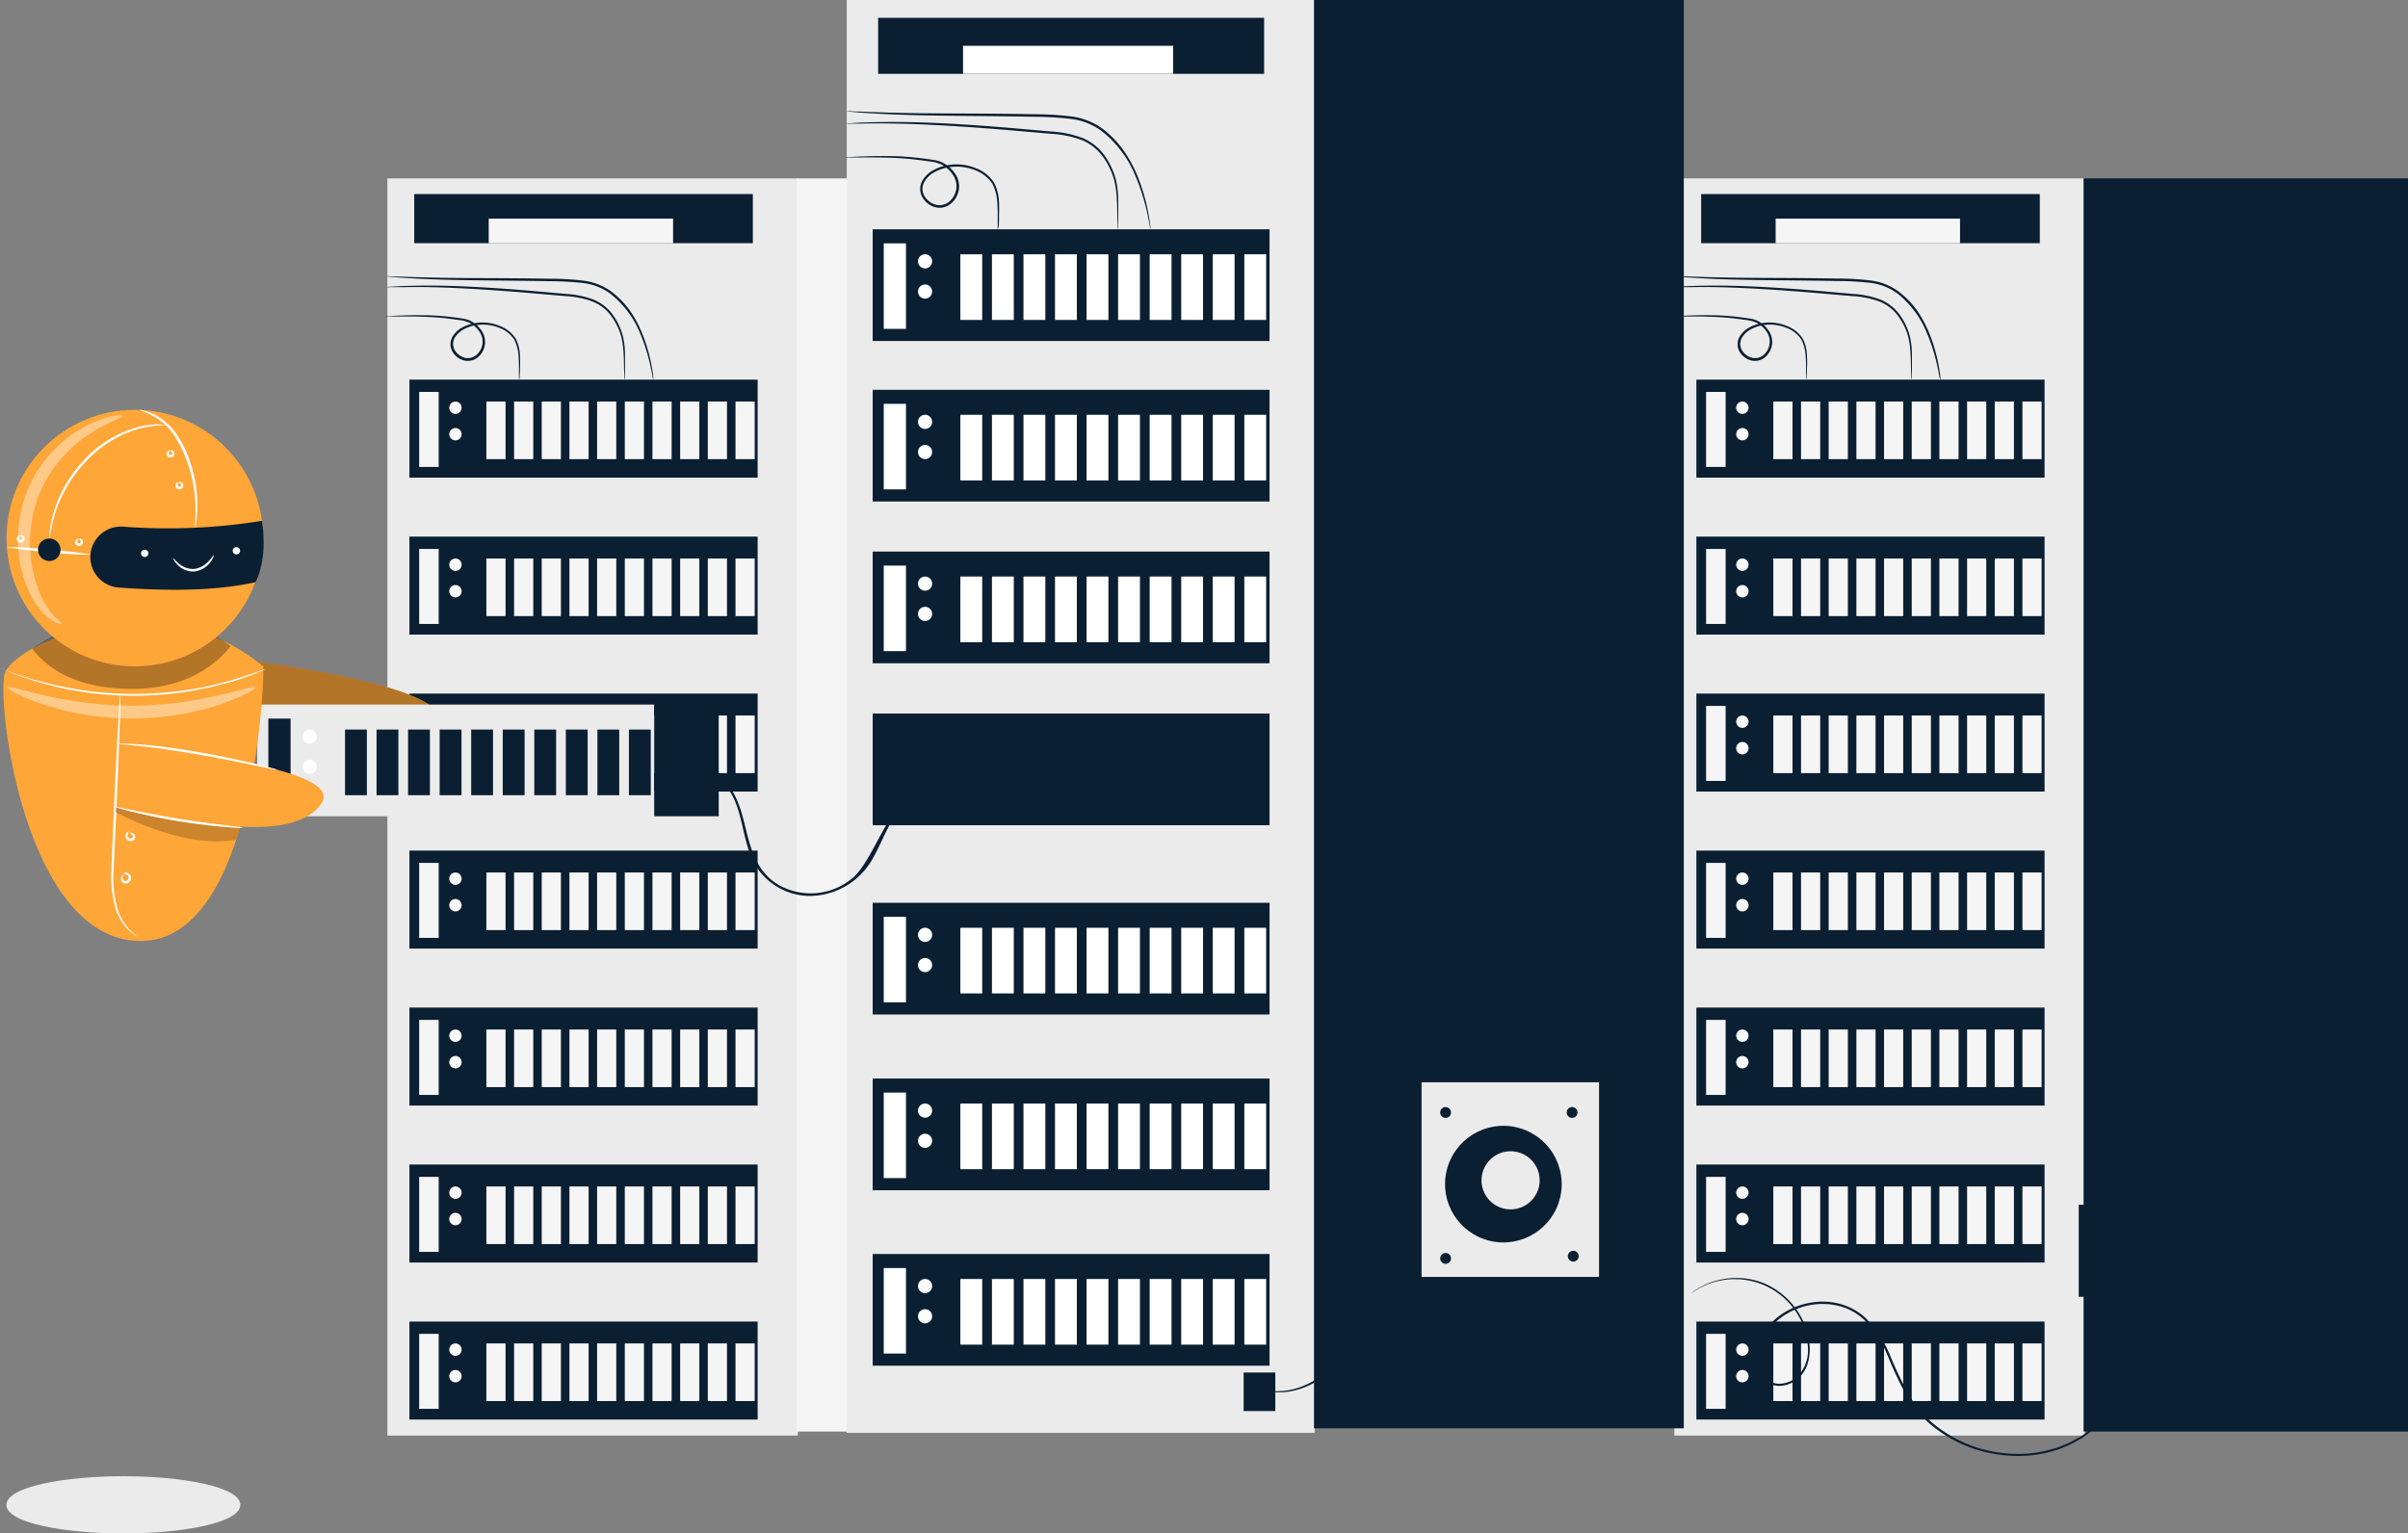 <svg xmlns="http://www.w3.org/2000/svg" xmlns:svg="http://www.w3.org/2000/svg" viewBox="0 0 497.21 316.72" id="svg301" width="497.21" height="316.72"><rect x="0" y="0" width="497.21" height="316.72" fill="#808080" stroke="none"/><defs id="defs301"></defs><g id="freepik--background-complete--inject-50" transform="translate(-69.26,-126.22)"><path d="m 118.38,437 c 0,3 -10.59,5.41 -23.65,5.41 -13.06,0 -23.64,-2.41 -23.64,-5.41 0,-3 10.59,-5.42 23.64,-5.42 13.05,0 23.65,2.42 23.65,5.42 z" style="fill:#ebebeb" id="path1"></path><path d="m 94.73,442.94 c -11.7,0 -24.14,-2.07 -24.14,-5.91 0,-3.84 12.44,-5.92 24.14,-5.92 11.7,0 24.15,2.07 24.15,5.92 0,3.85 -12.44,5.91 -24.15,5.91 z m 0,-10.83 c -13.64,0 -23.14,2.59 -23.14,4.92 0,2.33 9.5,4.91 23.14,4.91 13.64,0 23.15,-2.59 23.15,-4.91 0,-2.32 -9.51,-4.92 -23.15,-4.92 z" style="fill:#ebebeb" id="path2"></path><rect x="149.25" y="163.07" width="84.76" height="259.65" style="fill:#ebebeb" id="rect2"></rect><rect x="233.75" y="163.07" width="66.99" height="258.82" style="fill:#f5f5f5" id="rect3"></rect><rect x="153.8" y="204.63" width="71.9" height="20.24" style="fill:#0b1f32" id="rect4"></rect><rect x="155.81" y="207.17" width="4.03" height="15.49" style="fill:#f5f5f5" id="rect5"></rect><circle cx="163.3" cy="210.43" r="1.28" style="fill:#fafafa" id="circle5"></circle><circle cx="163.3" cy="215.9" r="1.28" style="fill:#fafafa" id="circle6"></circle><rect x="169.69" y="209.15" width="3.96" height="11.9" style="fill:#f5f5f5" id="rect6"></rect><rect x="175.41" y="209.15" width="3.96" height="11.9" style="fill:#f5f5f5" id="rect7"></rect><rect x="181.12" y="209.15" width="3.96" height="11.9" style="fill:#f5f5f5" id="rect8"></rect><rect x="186.84" y="209.15" width="3.96" height="11.9" style="fill:#f5f5f5" id="rect9"></rect><rect x="192.55" y="209.15" width="3.96" height="11.9" style="fill:#f5f5f5" id="rect10"></rect><rect x="198.27" y="209.15" width="3.96" height="11.9" style="fill:#f5f5f5" id="rect11"></rect><rect x="203.98" y="209.15" width="3.96" height="11.9" style="fill:#f5f5f5" id="rect12"></rect><rect x="209.7" y="209.15" width="3.96" height="11.9" style="fill:#f5f5f5" id="rect13"></rect><rect x="215.41" y="209.15" width="3.96" height="11.9" style="fill:#f5f5f5" id="rect14"></rect><rect x="221.13" y="209.15" width="3.96" height="11.9" style="fill:#f5f5f5" id="rect15"></rect><rect x="153.8" y="237.05" width="71.9" height="20.24" style="fill:#0b1f32" id="rect16"></rect><rect x="155.81" y="239.6" width="4.03" height="15.49" style="fill:#f5f5f5" id="rect17"></rect><circle cx="163.3" cy="242.85" r="1.28" style="fill:#fafafa" id="circle17"></circle><circle cx="163.3" cy="248.33" r="1.28" style="fill:#fafafa" id="circle18"></circle><rect x="169.69" y="241.57" width="3.96" height="11.9" style="fill:#f5f5f5" id="rect18"></rect><rect x="175.41" y="241.57" width="3.96" height="11.9" style="fill:#f5f5f5" id="rect19"></rect><rect x="181.12" y="241.57" width="3.96" height="11.9" style="fill:#f5f5f5" id="rect20"></rect><rect x="186.84" y="241.57" width="3.96" height="11.9" style="fill:#f5f5f5" id="rect21"></rect><rect x="192.55" y="241.57" width="3.96" height="11.9" style="fill:#f5f5f5" id="rect22"></rect><rect x="198.27" y="241.57" width="3.96" height="11.9" style="fill:#f5f5f5" id="rect23"></rect><rect x="203.98" y="241.57" width="3.96" height="11.9" style="fill:#f5f5f5" id="rect24"></rect><rect x="209.7" y="241.57" width="3.96" height="11.9" style="fill:#f5f5f5" id="rect25"></rect><rect x="215.41" y="241.57" width="3.96" height="11.9" style="fill:#f5f5f5" id="rect26"></rect><rect x="221.13" y="241.57" width="3.96" height="11.9" style="fill:#f5f5f5" id="rect27"></rect><rect x="153.8" y="269.47" width="71.9" height="20.24" style="fill:#0b1f32" id="rect28"></rect><rect x="155.81" y="272.02" width="4.03" height="15.49" style="fill:#f5f5f5" id="rect29"></rect><circle cx="163.3" cy="275.28" r="1.28" style="fill:#fafafa" id="circle29"></circle><path d="m 164.58,280.75 a 1.28,1.28 0 1 1 -1.28,-1.28 1.28,1.28 0 0 1 1.28,1.28 z" style="fill:#fafafa" id="path29"></path><rect x="169.69" y="274" width="3.96" height="11.9" style="fill:#f5f5f5" id="rect30"></rect><rect x="175.41" y="274" width="3.96" height="11.9" style="fill:#f5f5f5" id="rect31"></rect><rect x="181.12" y="274" width="3.96" height="11.9" style="fill:#f5f5f5" id="rect32"></rect><rect x="186.84" y="274" width="3.96" height="11.9" style="fill:#f5f5f5" id="rect33"></rect><rect x="192.55" y="274" width="3.96" height="11.9" style="fill:#f5f5f5" id="rect34"></rect><rect x="198.27" y="274" width="3.96" height="11.9" style="fill:#f5f5f5" id="rect35"></rect><rect x="203.98" y="274" width="3.96" height="11.9" style="fill:#f5f5f5" id="rect36"></rect><rect x="209.7" y="274" width="3.96" height="11.9" style="fill:#f5f5f5" id="rect37"></rect><rect x="215.41" y="274" width="3.96" height="11.9" style="fill:#f5f5f5" id="rect38"></rect><rect x="221.13" y="274" width="3.96" height="11.9" style="fill:#f5f5f5" id="rect39"></rect><rect x="153.8" y="301.9" width="71.9" height="20.24" style="fill:#0b1f32" id="rect40"></rect><rect x="155.81" y="304.44" width="4.03" height="15.49" style="fill:#f5f5f5" id="rect41"></rect><circle cx="163.3" cy="307.7" r="1.28" style="fill:#fafafa" id="circle41"></circle><path d="m 164.58,313.18 a 1.28,1.28 0 1 1 -2.56,0 1.28,1.28 0 1 1 2.56,0 z" style="fill:#fafafa" id="path41"></path><rect x="169.69" y="306.42" width="3.96" height="11.9" style="fill:#f5f5f5" id="rect42"></rect><rect x="175.41" y="306.42" width="3.96" height="11.9" style="fill:#f5f5f5" id="rect43"></rect><rect x="181.12" y="306.42" width="3.96" height="11.9" style="fill:#f5f5f5" id="rect44"></rect><rect x="186.84" y="306.42" width="3.96" height="11.9" style="fill:#f5f5f5" id="rect45"></rect><rect x="192.55" y="306.42" width="3.96" height="11.9" style="fill:#f5f5f5" id="rect46"></rect><rect x="198.27" y="306.42" width="3.96" height="11.9" style="fill:#f5f5f5" id="rect47"></rect><rect x="203.98" y="306.42" width="3.96" height="11.9" style="fill:#f5f5f5" id="rect48"></rect><rect x="209.7" y="306.42" width="3.96" height="11.9" style="fill:#f5f5f5" id="rect49"></rect><rect x="215.41" y="306.42" width="3.96" height="11.9" style="fill:#f5f5f5" id="rect50"></rect><rect x="221.13" y="306.42" width="3.96" height="11.9" style="fill:#f5f5f5" id="rect51"></rect><rect x="153.8" y="334.32" width="71.9" height="20.24" style="fill:#0b1f32" id="rect52"></rect><rect x="155.81" y="336.87" width="4.03" height="15.49" style="fill:#f5f5f5" id="rect53"></rect><circle cx="163.3" cy="340.13" r="1.28" style="fill:#fafafa" id="circle53"></circle><path d="m 164.58,345.6 a 1.28,1.28 0 1 1 -1.28,-1.28 1.28,1.28 0 0 1 1.28,1.28 z" style="fill:#fafafa" id="path53"></path><rect x="169.69" y="338.85" width="3.96" height="11.9" style="fill:#f5f5f5" id="rect54"></rect><rect x="175.41" y="338.85" width="3.96" height="11.9" style="fill:#f5f5f5" id="rect55"></rect><rect x="181.12" y="338.85" width="3.96" height="11.9" style="fill:#f5f5f5" id="rect56"></rect><rect x="186.84" y="338.85" width="3.96" height="11.9" style="fill:#f5f5f5" id="rect57"></rect><rect x="192.55" y="338.85" width="3.96" height="11.9" style="fill:#f5f5f5" id="rect58"></rect><rect x="198.27" y="338.85" width="3.96" height="11.9" style="fill:#f5f5f5" id="rect59"></rect><rect x="203.98" y="338.85" width="3.96" height="11.9" style="fill:#f5f5f5" id="rect60"></rect><rect x="209.7" y="338.85" width="3.96" height="11.9" style="fill:#f5f5f5" id="rect61"></rect><rect x="215.41" y="338.85" width="3.96" height="11.9" style="fill:#f5f5f5" id="rect62"></rect><rect x="221.13" y="338.85" width="3.96" height="11.9" style="fill:#f5f5f5" id="rect63"></rect><rect x="153.8" y="366.74" width="71.9" height="20.24" style="fill:#0b1f32" id="rect64"></rect><rect x="155.81" y="369.29" width="4.03" height="15.49" style="fill:#f5f5f5" id="rect65"></rect><circle cx="163.3" cy="372.55" r="1.28" style="fill:#fafafa" id="circle65"></circle><path d="m 164.58,378 a 1.28,1.28 0 1 1 -1.28,-1.28 1.28,1.28 0 0 1 1.28,1.28 z" style="fill:#fafafa" id="path65"></path><rect x="169.69" y="371.27" width="3.96" height="11.9" style="fill:#f5f5f5" id="rect66"></rect><rect x="175.41" y="371.27" width="3.96" height="11.9" style="fill:#f5f5f5" id="rect67"></rect><rect x="181.12" y="371.27" width="3.96" height="11.9" style="fill:#f5f5f5" id="rect68"></rect><rect x="186.84" y="371.27" width="3.96" height="11.9" style="fill:#f5f5f5" id="rect69"></rect><rect x="192.55" y="371.27" width="3.96" height="11.9" style="fill:#f5f5f5" id="rect70"></rect><rect x="198.27" y="371.27" width="3.96" height="11.9" style="fill:#f5f5f5" id="rect71"></rect><rect x="203.98" y="371.27" width="3.96" height="11.9" style="fill:#f5f5f5" id="rect72"></rect><rect x="209.7" y="371.27" width="3.96" height="11.9" style="fill:#f5f5f5" id="rect73"></rect><rect x="215.41" y="371.27" width="3.96" height="11.9" style="fill:#f5f5f5" id="rect74"></rect><rect x="221.13" y="371.27" width="3.96" height="11.9" style="fill:#f5f5f5" id="rect75"></rect><rect x="153.8" y="399.17" width="71.9" height="20.24" style="fill:#0b1f32" id="rect76"></rect><rect x="155.81" y="401.71" width="4.03" height="15.49" style="fill:#f5f5f5" id="rect77"></rect><circle cx="163.3" cy="404.97" r="1.28" style="fill:#fafafa" id="circle77"></circle><path d="m 164.58,410.45 a 1.28,1.28 0 0 1 -2.56,0 1.28,1.28 0 0 1 2.56,0 z" style="fill:#fafafa" id="path77"></path><rect x="169.69" y="403.69" width="3.96" height="11.9" style="fill:#f5f5f5" id="rect78"></rect><rect x="175.41" y="403.69" width="3.96" height="11.9" style="fill:#f5f5f5" id="rect79"></rect><rect x="181.12" y="403.69" width="3.96" height="11.9" style="fill:#f5f5f5" id="rect80"></rect><rect x="186.84" y="403.69" width="3.96" height="11.9" style="fill:#f5f5f5" id="rect81"></rect><rect x="192.55" y="403.69" width="3.96" height="11.9" style="fill:#f5f5f5" id="rect82"></rect><rect x="198.27" y="403.69" width="3.96" height="11.9" style="fill:#f5f5f5" id="rect83"></rect><rect x="203.98" y="403.69" width="3.96" height="11.9" style="fill:#f5f5f5" id="rect84"></rect><rect x="209.7" y="403.69" width="3.96" height="11.9" style="fill:#f5f5f5" id="rect85"></rect><rect x="215.41" y="403.69" width="3.96" height="11.9" style="fill:#f5f5f5" id="rect86"></rect><rect x="221.13" y="403.69" width="3.96" height="11.9" style="fill:#f5f5f5" id="rect87"></rect><path d="M 198.27,204.63 A 2.49,2.49 0 0 1 198.19,204 c 0,-0.41 -0.06,-1 -0.08,-1.8 -0.02,-0.8 0,-1.73 -0.09,-2.84 a 17.93,17.93 0 0 0 -0.5,-3.68 13,13 0 0 0 -1.92,-4 8.8,8.8 0 0 0 -3.93,-3.16 19,19 0 0 0 -5.58,-1.14 l -6.19,-0.53 c -8.49,-0.74 -16.18,-1.21 -21.76,-1.32 -2.79,-0.06 -5,0 -6.61,0 h -1.79 a 4.4,4.4 0 0 1 -0.63,0 2.34,2.34 0 0 1 0.62,-0.08 l 1.8,-0.11 c 1.56,-0.07 3.82,-0.14 6.61,-0.13 5.6,0 13.31,0.43 21.8,1.17 l 6.2,0.55 a 19.1,19.1 0 0 1 5.72,1.19 9.33,9.33 0 0 1 4.1,3.36 13.28,13.28 0 0 1 1.92,4.19 17.29,17.29 0 0 1 0.43,3.77 c 0,1.12 0,2.07 0,2.85 0,0.78 0,1.33 0,1.8 a 3.07,3.07 0 0 1 -0.04,0.54 z" style="fill:#0b1f32" id="path87"></path><path d="m 176.46,204.63 a 2.16,2.16 0 0 1 -0.05,-0.59 c 0,-0.45 0,-1 0,-1.7 0,-0.7 0,-1.63 -0.09,-2.66 a 8.36,8.36 0 0 0 -0.88,-3.33 6.38,6.38 0 0 0 -3.24,-2.48 8.86,8.86 0 0 0 -4.72,-0.48 7.84,7.84 0 0 0 -2.44,0.83 4.7,4.7 0 0 0 -1.89,1.78 2.57,2.57 0 0 0 0,2.52 3.36,3.36 0 0 0 2.13,1.6 2.71,2.71 0 0 0 2.5,-0.72 3.61,3.61 0 0 0 0.38,-4.82 5.33,5.33 0 0 0 -1.9,-1.67 6.74,6.74 0 0 0 -2.36,-0.61 c -0.81,-0.12 -1.6,-0.23 -2.37,-0.32 -1.53,-0.17 -3,-0.27 -4.27,-0.32 -2.61,-0.11 -4.74,-0.07 -6.21,-0.07 h -1.69 a 2.44,2.44 0 0 1 -0.59,0 2.49,2.49 0 0 1 0.59,-0.07 l 1.69,-0.09 c 1.47,-0.06 3.59,-0.15 6.23,-0.09 1.31,0 2.76,0.11 4.3,0.26 0.77,0.08 1.57,0.18 2.38,0.29 0.41,0.07 0.82,0.12 1.25,0.2 a 4.46,4.46 0 0 1 1.27,0.44 5.81,5.81 0 0 1 2.08,1.81 4.09,4.09 0 0 1 -0.42,5.48 3.23,3.23 0 0 1 -3,0.86 3.87,3.87 0 0 1 -2.47,-1.86 3.07,3.07 0 0 1 0,-3 5.12,5.12 0 0 1 2.1,-2 8.37,8.37 0 0 1 2.6,-0.86 9.22,9.22 0 0 1 5,0.55 6.69,6.69 0 0 1 3.4,2.7 8.28,8.28 0 0 1 0.85,3.49 26.62,26.62 0 0 1 0,2.69 c 0,0.68 -0.05,1.24 -0.07,1.69 a 4.07,4.07 0 0 1 -0.09,0.55 z" style="fill:#0b1f32" id="path88"></path><path d="M 204.14,204.63 A 3.56,3.56 0 0 1 204,204 c -0.07,-0.44 -0.2,-1.09 -0.38,-1.92 a 37.56,37.56 0 0 0 -2.12,-6.86 20.06,20.06 0 0 0 -6.26,-8.38 11.81,11.81 0 0 0 -5.72,-2.18 61.08,61.08 0 0 0 -6.74,-0.36 c -9.29,-0.17 -17.71,-0.14 -23.81,-0.38 -3,-0.11 -5.51,-0.26 -7.21,-0.38 l -2,-0.17 a 4.07,4.07 0 0 1 -0.68,-0.09 2.55,2.55 0 0 1 0.68,0 l 2,0.07 c 1.71,0.06 4.17,0.15 7.21,0.21 6.09,0.15 14.51,0.06 23.81,0.23 a 58.1,58.1 0 0 1 6.8,0.38 12.19,12.19 0 0 1 5.94,2.3 17.92,17.92 0 0 1 4,4.19 24.13,24.13 0 0 1 2.34,4.43 34.64,34.64 0 0 1 2,7 c 0.15,0.84 0.24,1.5 0.29,1.94 a 4.38,4.38 0 0 1 -0.01,0.6 z" style="fill:#0b1f32" id="path89"></path><rect x="154.79" y="166.3" width="69.92" height="10.15" style="fill:#0b1f32" id="rect89"></rect><rect x="170.17" y="171.38" width="38.07" height="5.08" style="fill:#f5f5f5" id="rect90"></rect><rect x="414.98" y="163.07" width="84.76" height="259.65" style="fill:#ebebeb" id="rect91"></rect><rect x="499.48" y="163.07" width="66.99" height="258.82" style="fill:#0b1f32" id="rect92"></rect><rect x="419.53" y="204.63" width="71.9" height="20.24" style="fill:#0b1f32" id="rect93"></rect><rect x="421.54" y="207.17" width="4.03" height="15.49" style="fill:#f5f5f5" id="rect94"></rect><circle cx="429.03" cy="210.43" r="1.28" style="fill:#fafafa" id="circle94"></circle><circle cx="429.03" cy="215.9" r="1.28" style="fill:#fafafa" id="circle95"></circle><rect x="435.42" y="209.15" width="3.96" height="11.9" style="fill:#f5f5f5" id="rect95"></rect><rect x="441.14" y="209.15" width="3.96" height="11.9" style="fill:#f5f5f5" id="rect96"></rect><rect x="446.85" y="209.15" width="3.96" height="11.9" style="fill:#f5f5f5" id="rect97"></rect><rect x="452.57" y="209.15" width="3.96" height="11.9" style="fill:#f5f5f5" id="rect98"></rect><rect x="458.28" y="209.15" width="3.96" height="11.9" style="fill:#f5f5f5" id="rect99"></rect><rect x="464" y="209.15" width="3.96" height="11.9" style="fill:#f5f5f5" id="rect100"></rect><rect x="469.71" y="209.15" width="3.96" height="11.9" style="fill:#f5f5f5" id="rect101"></rect><rect x="475.43" y="209.15" width="3.96" height="11.9" style="fill:#f5f5f5" id="rect102"></rect><rect x="481.14" y="209.15" width="3.96" height="11.9" style="fill:#f5f5f5" id="rect103"></rect><rect x="486.86" y="209.15" width="3.96" height="11.9" style="fill:#f5f5f5" id="rect104"></rect><rect x="419.53" y="237.05" width="71.9" height="20.24" style="fill:#0b1f32" id="rect105"></rect><rect x="421.54" y="239.6" width="4.03" height="15.49" style="fill:#f5f5f5" id="rect106"></rect><circle cx="429.03" cy="242.85" r="1.28" style="fill:#fafafa" id="circle106"></circle><circle cx="429.03" cy="248.33" r="1.28" style="fill:#fafafa" id="circle107"></circle><rect x="435.42" y="241.57" width="3.96" height="11.9" style="fill:#f5f5f5" id="rect107"></rect><rect x="441.14" y="241.57" width="3.96" height="11.9" style="fill:#f5f5f5" id="rect108"></rect><rect x="446.85" y="241.57" width="3.96" height="11.9" style="fill:#f5f5f5" id="rect109"></rect><rect x="452.57" y="241.57" width="3.96" height="11.9" style="fill:#f5f5f5" id="rect110"></rect><rect x="458.28" y="241.57" width="3.96" height="11.9" style="fill:#f5f5f5" id="rect111"></rect><rect x="464" y="241.57" width="3.96" height="11.9" style="fill:#f5f5f5" id="rect112"></rect><rect x="469.71" y="241.57" width="3.96" height="11.9" style="fill:#f5f5f5" id="rect113"></rect><rect x="475.43" y="241.57" width="3.96" height="11.9" style="fill:#f5f5f5" id="rect114"></rect><rect x="481.14" y="241.57" width="3.96" height="11.9" style="fill:#f5f5f5" id="rect115"></rect><rect x="486.86" y="241.57" width="3.96" height="11.9" style="fill:#f5f5f5" id="rect116"></rect><rect x="419.53" y="269.47" width="71.9" height="20.24" style="fill:#0b1f32" id="rect117"></rect><rect x="421.54" y="272.02" width="4.03" height="15.49" style="fill:#f5f5f5" id="rect118"></rect><circle cx="429.03" cy="275.28" r="1.28" style="fill:#fafafa" id="circle118"></circle><path d="m 430.31,280.75 a 1.28,1.28 0 1 1 -1.28,-1.28 1.28,1.28 0 0 1 1.28,1.28 z" style="fill:#fafafa" id="path118"></path><rect x="435.42" y="274" width="3.96" height="11.9" style="fill:#f5f5f5" id="rect119"></rect><rect x="441.14" y="274" width="3.96" height="11.9" style="fill:#f5f5f5" id="rect120"></rect><rect x="446.85" y="274" width="3.96" height="11.9" style="fill:#f5f5f5" id="rect121"></rect><rect x="452.57" y="274" width="3.96" height="11.9" style="fill:#f5f5f5" id="rect122"></rect><rect x="458.28" y="274" width="3.96" height="11.9" style="fill:#f5f5f5" id="rect123"></rect><rect x="464" y="274" width="3.96" height="11.9" style="fill:#f5f5f5" id="rect124"></rect><rect x="469.71" y="274" width="3.96" height="11.9" style="fill:#f5f5f5" id="rect125"></rect><rect x="475.43" y="274" width="3.96" height="11.9" style="fill:#f5f5f5" id="rect126"></rect><rect x="481.14" y="274" width="3.96" height="11.9" style="fill:#f5f5f5" id="rect127"></rect><rect x="486.86" y="274" width="3.96" height="11.9" style="fill:#f5f5f5" id="rect128"></rect><rect x="419.53" y="301.9" width="71.9" height="20.24" style="fill:#0b1f32" id="rect129"></rect><rect x="421.54" y="304.44" width="4.03" height="15.49" style="fill:#f5f5f5" id="rect130"></rect><circle cx="429.03" cy="307.7" r="1.28" style="fill:#fafafa" id="circle130"></circle><path d="m 430.31,313.18 a 1.28,1.28 0 0 1 -2.56,0 1.28,1.28 0 0 1 2.56,0 z" style="fill:#fafafa" id="path130"></path><rect x="435.42" y="306.42" width="3.96" height="11.9" style="fill:#f5f5f5" id="rect131"></rect><rect x="441.14" y="306.42" width="3.96" height="11.9" style="fill:#f5f5f5" id="rect132"></rect><rect x="446.85" y="306.42" width="3.96" height="11.9" style="fill:#f5f5f5" id="rect133"></rect><rect x="452.57" y="306.42" width="3.96" height="11.9" style="fill:#f5f5f5" id="rect134"></rect><rect x="458.28" y="306.42" width="3.96" height="11.9" style="fill:#f5f5f5" id="rect135"></rect><rect x="464" y="306.42" width="3.96" height="11.9" style="fill:#f5f5f5" id="rect136"></rect><rect x="469.71" y="306.42" width="3.96" height="11.9" style="fill:#f5f5f5" id="rect137"></rect><rect x="475.43" y="306.42" width="3.96" height="11.9" style="fill:#f5f5f5" id="rect138"></rect><rect x="481.14" y="306.42" width="3.96" height="11.9" style="fill:#f5f5f5" id="rect139"></rect><rect x="486.86" y="306.42" width="3.96" height="11.9" style="fill:#f5f5f5" id="rect140"></rect><rect x="419.53" y="334.32" width="71.9" height="20.24" style="fill:#0b1f32" id="rect141"></rect><rect x="421.54" y="336.87" width="4.03" height="15.49" style="fill:#f5f5f5" id="rect142"></rect><circle cx="429.03" cy="340.13" r="1.28" style="fill:#fafafa" id="circle142"></circle><path d="m 430.31,345.6 a 1.28,1.28 0 1 1 -1.28,-1.28 1.28,1.28 0 0 1 1.28,1.28 z" style="fill:#fafafa" id="path142"></path><rect x="435.42" y="338.85" width="3.96" height="11.9" style="fill:#f5f5f5" id="rect143"></rect><rect x="441.14" y="338.85" width="3.96" height="11.9" style="fill:#f5f5f5" id="rect144"></rect><rect x="446.85" y="338.85" width="3.96" height="11.9" style="fill:#f5f5f5" id="rect145"></rect><rect x="452.57" y="338.85" width="3.96" height="11.9" style="fill:#f5f5f5" id="rect146"></rect><rect x="458.28" y="338.85" width="3.96" height="11.9" style="fill:#f5f5f5" id="rect147"></rect><rect x="464" y="338.85" width="3.96" height="11.9" style="fill:#f5f5f5" id="rect148"></rect><rect x="469.71" y="338.85" width="3.96" height="11.9" style="fill:#f5f5f5" id="rect149"></rect><rect x="475.43" y="338.85" width="3.96" height="11.9" style="fill:#f5f5f5" id="rect150"></rect><rect x="481.14" y="338.85" width="3.96" height="11.9" style="fill:#f5f5f5" id="rect151"></rect><rect x="486.86" y="338.85" width="3.96" height="11.9" style="fill:#f5f5f5" id="rect152"></rect><rect x="419.53" y="366.74" width="71.9" height="20.24" style="fill:#0b1f32" id="rect153"></rect><rect x="421.54" y="369.29" width="4.03" height="15.49" style="fill:#f5f5f5" id="rect154"></rect><circle cx="429.03" cy="372.55" r="1.28" style="fill:#fafafa" id="circle154"></circle><path d="m 430.31,378 a 1.28,1.28 0 1 1 -1.28,-1.28 1.28,1.28 0 0 1 1.28,1.28 z" style="fill:#fafafa" id="path154"></path><rect x="435.42" y="371.27" width="3.96" height="11.9" style="fill:#f5f5f5" id="rect155"></rect><rect x="441.14" y="371.27" width="3.96" height="11.9" style="fill:#f5f5f5" id="rect156"></rect><rect x="446.85" y="371.27" width="3.96" height="11.9" style="fill:#f5f5f5" id="rect157"></rect><rect x="452.57" y="371.27" width="3.96" height="11.9" style="fill:#f5f5f5" id="rect158"></rect><rect x="458.28" y="371.27" width="3.96" height="11.9" style="fill:#f5f5f5" id="rect159"></rect><rect x="464" y="371.27" width="3.96" height="11.9" style="fill:#f5f5f5" id="rect160"></rect><rect x="469.71" y="371.27" width="3.96" height="11.9" style="fill:#f5f5f5" id="rect161"></rect><rect x="475.43" y="371.27" width="3.96" height="11.9" style="fill:#f5f5f5" id="rect162"></rect><rect x="481.14" y="371.27" width="3.96" height="11.9" style="fill:#f5f5f5" id="rect163"></rect><rect x="486.86" y="371.27" width="3.96" height="11.9" style="fill:#f5f5f5" id="rect164"></rect><rect x="419.53" y="399.17" width="71.9" height="20.24" style="fill:#0b1f32" id="rect165"></rect><rect x="421.54" y="401.71" width="4.03" height="15.49" style="fill:#f5f5f5" id="rect166"></rect><circle cx="429.03" cy="404.97" r="1.28" style="fill:#fafafa" id="circle166"></circle><path d="m 430.31,410.45 a 1.28,1.28 0 0 1 -2.56,0 1.28,1.28 0 0 1 2.56,0 z" style="fill:#fafafa" id="path166"></path><rect x="435.42" y="403.69" width="3.96" height="11.9" style="fill:#f5f5f5" id="rect167"></rect><rect x="441.14" y="403.69" width="3.96" height="11.9" style="fill:#f5f5f5" id="rect168"></rect><rect x="446.85" y="403.69" width="3.96" height="11.9" style="fill:#f5f5f5" id="rect169"></rect><rect x="452.57" y="403.69" width="3.96" height="11.9" style="fill:#f5f5f5" id="rect170"></rect><rect x="458.28" y="403.69" width="3.96" height="11.9" style="fill:#f5f5f5" id="rect171"></rect><rect x="464" y="403.69" width="3.96" height="11.9" style="fill:#f5f5f5" id="rect172"></rect><rect x="469.71" y="403.69" width="3.96" height="11.9" style="fill:#f5f5f5" id="rect173"></rect><rect x="475.43" y="403.69" width="3.96" height="11.9" style="fill:#f5f5f5" id="rect174"></rect><rect x="481.14" y="403.69" width="3.96" height="11.9" style="fill:#f5f5f5" id="rect175"></rect><rect x="486.86" y="403.69" width="3.96" height="11.9" style="fill:#f5f5f5" id="rect176"></rect><path d="M 464,204.63 A 2.49,2.49 0 0 1 463.92,204 c 0,-0.41 -0.06,-1 -0.08,-1.8 -0.02,-0.8 0,-1.73 -0.09,-2.84 a 17.93,17.93 0 0 0 -0.5,-3.68 13,13 0 0 0 -1.92,-4 8.86,8.86 0 0 0 -3.93,-3.16 19,19 0 0 0 -5.58,-1.14 l -6.19,-0.53 c -8.49,-0.74 -16.18,-1.21 -21.76,-1.32 -2.79,-0.06 -5.05,0 -6.61,0 h -1.79 a 4.27,4.27 0 0 1 -0.63,0 2.34,2.34 0 0 1 0.62,-0.08 l 1.8,-0.11 c 1.56,-0.07 3.82,-0.14 6.61,-0.13 5.59,0 13.31,0.43 21.8,1.17 l 6.2,0.55 a 19.1,19.1 0 0 1 5.72,1.19 9.33,9.33 0 0 1 4.1,3.36 13.28,13.28 0 0 1 1.92,4.19 17.29,17.29 0 0 1 0.43,3.77 c 0,1.12 0,2.07 0,2.85 0,0.78 0,1.33 0,1.8 a 3.07,3.07 0 0 1 -0.04,0.54 z" style="fill:#0b1f32" id="path176"></path><path d="m 442.18,204.63 a 3.49,3.49 0 0 1 0,-0.59 c 0,-0.45 0,-1 0,-1.7 0,-0.7 0,-1.63 -0.09,-2.66 a 8.36,8.36 0 0 0 -0.88,-3.33 6.38,6.38 0 0 0 -3.24,-2.48 8.89,8.89 0 0 0 -4.73,-0.48 7.87,7.87 0 0 0 -2.43,0.83 4.63,4.63 0 0 0 -1.89,1.78 2.57,2.57 0 0 0 0,2.52 3.36,3.36 0 0 0 2.13,1.6 2.71,2.71 0 0 0 2.5,-0.72 3.61,3.61 0 0 0 0.38,-4.82 5.33,5.33 0 0 0 -1.9,-1.67 6.74,6.74 0 0 0 -2.36,-0.61 c -0.82,-0.12 -1.6,-0.23 -2.37,-0.32 -1.53,-0.17 -3,-0.27 -4.27,-0.32 -2.61,-0.11 -4.74,-0.07 -6.21,-0.07 h -1.69 a 2.44,2.44 0 0 1 -0.59,0 2.49,2.49 0 0 1 0.59,-0.07 l 1.69,-0.09 c 1.47,-0.06 3.59,-0.15 6.23,-0.09 1.31,0 2.76,0.11 4.3,0.26 0.77,0.08 1.56,0.18 2.38,0.29 0.41,0.07 0.82,0.12 1.25,0.2 a 4.46,4.46 0 0 1 1.27,0.44 5.81,5.81 0 0 1 2.08,1.81 4.12,4.12 0 0 1 0.85,2.77 4.2,4.2 0 0 1 -1.27,2.71 3.23,3.23 0 0 1 -3,0.86 3.92,3.92 0 0 1 -2.48,-1.86 3.1,3.1 0 0 1 0,-3 5.12,5.12 0 0 1 2.1,-2 8.4,8.4 0 0 1 2.59,-0.86 9.25,9.25 0 0 1 5,0.55 6.69,6.69 0 0 1 3.4,2.7 8.28,8.28 0 0 1 0.85,3.49 26.62,26.62 0 0 1 0,2.69 c 0,0.68 -0.05,1.24 -0.07,1.69 a 2.36,2.36 0 0 1 -0.12,0.55 z" style="fill:#0b1f32" id="path177"></path><path d="m 469.87,204.63 a 3.56,3.56 0 0 1 -0.16,-0.67 c -0.08,-0.44 -0.2,-1.09 -0.38,-1.92 a 37.74,37.74 0 0 0 -2.13,-6.86 20,20 0 0 0 -6.2,-8.38 11.81,11.81 0 0 0 -5.72,-2.18 61.08,61.08 0 0 0 -6.74,-0.36 c -9.29,-0.17 -17.72,-0.14 -23.81,-0.38 -3,-0.11 -5.51,-0.26 -7.21,-0.38 l -2,-0.17 a 4.07,4.07 0 0 1 -0.68,-0.09 2.51,2.51 0 0 1 0.68,0 l 2,0.07 c 1.71,0.06 4.17,0.15 7.21,0.21 6.09,0.15 14.51,0.06 23.81,0.23 a 58.1,58.1 0 0 1 6.8,0.38 12.19,12.19 0 0 1 5.94,2.3 17.92,17.92 0 0 1 4,4.19 24.13,24.13 0 0 1 2.34,4.43 34.64,34.64 0 0 1 2,7 c 0.15,0.84 0.24,1.5 0.29,1.94 a 4.38,4.38 0 0 1 -0.04,0.64 z" style="fill:#0b1f32" id="path178"></path><rect x="420.52" y="166.3" width="69.92" height="10.15" style="fill:#0b1f32" id="rect178"></rect><rect x="435.9" y="171.38" width="38.07" height="5.08" style="fill:#f5f5f5" id="rect179"></rect></g><g id="freepik--Server--inject-50" transform="translate(-69.26,-126.22)"><rect x="244.1" y="126.22" width="96.61" height="295.95" style="fill:#ebebeb" id="rect180"></rect><rect x="340.58" y="126.22" width="76.36" height="295" style="fill:#0b1f32" id="rect181"></rect><rect x="249.45" y="273.59" width="81.95" height="23.07" style="fill:#0b1f32" id="rect182"></rect><rect x="249.45" y="173.58" width="81.95" height="23.07" style="fill:#0b1f32" id="rect183"></rect><rect x="251.74" y="176.48" width="4.59" height="17.66" style="fill:#ffffff" id="rect184"></rect><path d="m 261.73,180.2 a 1.46,1.46 0 1 1 -1.46,-1.46 1.46,1.46 0 0 1 1.46,1.46 z" style="fill:#ffffff" id="path184"></path><path d="m 261.73,186.44 a 1.46,1.46 0 1 1 -1.46,-1.46 1.46,1.46 0 0 1 1.46,1.46 z" style="fill:#ffffff" id="path185"></path><rect x="267.56" y="178.74" width="4.51" height="13.56" style="fill:#ffffff" id="rect185"></rect><rect x="274.08" y="178.74" width="4.51" height="13.56" style="fill:#ffffff" id="rect186"></rect><rect x="280.59" y="178.74" width="4.51" height="13.56" style="fill:#ffffff" id="rect187"></rect><rect x="287.1" y="178.74" width="4.51" height="13.56" style="fill:#ffffff" id="rect188"></rect><rect x="293.62" y="178.74" width="4.51" height="13.56" style="fill:#ffffff" id="rect189"></rect><rect x="300.13" y="178.74" width="4.51" height="13.56" style="fill:#ffffff" id="rect190"></rect><rect x="306.65" y="178.74" width="4.51" height="13.56" style="fill:#ffffff" id="rect191"></rect><rect x="313.16" y="178.74" width="4.51" height="13.56" style="fill:#ffffff" id="rect192"></rect><rect x="319.67" y="178.74" width="4.51" height="13.56" style="fill:#ffffff" id="rect193"></rect><rect x="326.19" y="178.74" width="4.51" height="13.56" style="fill:#ffffff" id="rect194"></rect><rect x="249.45" y="206.73" width="81.95" height="23.07" style="fill:#0b1f32" id="rect195"></rect><rect x="251.74" y="209.63" width="4.59" height="17.66" style="fill:#ffffff" id="rect196"></rect><path d="m 261.73,213.34 a 1.46,1.46 0 1 1 -1.46,-1.45 1.46,1.46 0 0 1 1.46,1.45 z" style="fill:#ffffff" id="path196"></path><path d="m 261.73,219.58 a 1.46,1.46 0 1 1 -1.46,-1.46 1.46,1.46 0 0 1 1.46,1.46 z" style="fill:#ffffff" id="path197"></path><rect x="267.56" y="211.89" width="4.51" height="13.56" style="fill:#ffffff" id="rect197"></rect><rect x="274.08" y="211.89" width="4.51" height="13.56" style="fill:#ffffff" id="rect198"></rect><rect x="280.59" y="211.89" width="4.51" height="13.56" style="fill:#ffffff" id="rect199"></rect><rect x="287.1" y="211.89" width="4.51" height="13.56" style="fill:#ffffff" id="rect200"></rect><rect x="293.62" y="211.89" width="4.51" height="13.56" style="fill:#ffffff" id="rect201"></rect><rect x="300.13" y="211.89" width="4.51" height="13.56" style="fill:#ffffff" id="rect202"></rect><rect x="306.65" y="211.89" width="4.51" height="13.56" style="fill:#ffffff" id="rect203"></rect><rect x="313.16" y="211.89" width="4.51" height="13.56" style="fill:#ffffff" id="rect204"></rect><rect x="319.67" y="211.89" width="4.51" height="13.56" style="fill:#ffffff" id="rect205"></rect><rect x="326.19" y="211.89" width="4.51" height="13.56" style="fill:#ffffff" id="rect206"></rect><rect x="249.45" y="240.14" width="81.95" height="23.07" style="fill:#0b1f32" id="rect207"></rect><rect x="251.74" y="243.04" width="4.59" height="17.66" style="fill:#ffffff" id="rect208"></rect><path d="m 261.73,246.75 a 1.46,1.46 0 1 1 -1.46,-1.45 1.46,1.46 0 0 1 1.46,1.45 z" style="fill:#ffffff" id="path208"></path><path d="m 261.73,253 a 1.46,1.46 0 1 1 -1.46,-1.45 1.46,1.46 0 0 1 1.46,1.45 z" style="fill:#ffffff" id="path209"></path><rect x="267.56" y="245.3" width="4.51" height="13.56" style="fill:#ffffff" id="rect209"></rect><rect x="274.08" y="245.3" width="4.51" height="13.56" style="fill:#ffffff" id="rect210"></rect><rect x="280.59" y="245.3" width="4.51" height="13.56" style="fill:#ffffff" id="rect211"></rect><rect x="287.1" y="245.3" width="4.51" height="13.56" style="fill:#ffffff" id="rect212"></rect><rect x="293.62" y="245.3" width="4.51" height="13.56" style="fill:#ffffff" id="rect213"></rect><rect x="300.13" y="245.3" width="4.51" height="13.56" style="fill:#ffffff" id="rect214"></rect><rect x="306.65" y="245.3" width="4.51" height="13.56" style="fill:#ffffff" id="rect215"></rect><rect x="313.16" y="245.3" width="4.51" height="13.56" style="fill:#ffffff" id="rect216"></rect><rect x="319.67" y="245.3" width="4.51" height="13.56" style="fill:#ffffff" id="rect217"></rect><rect x="326.19" y="245.3" width="4.51" height="13.56" style="fill:#ffffff" id="rect218"></rect><rect x="249.45" y="312.68" width="81.95" height="23.07" style="fill:#0b1f32" id="rect219"></rect><rect x="251.74" y="315.58" width="4.59" height="17.66" style="fill:#ffffff" id="rect220"></rect><path d="m 261.73,319.3 a 1.46,1.46 0 1 1 -1.46,-1.46 1.45,1.45 0 0 1 1.46,1.46 z" style="fill:#ffffff" id="path220"></path><path d="m 261.73,325.54 a 1.46,1.46 0 1 1 -1.46,-1.46 1.45,1.45 0 0 1 1.46,1.46 z" style="fill:#ffffff" id="path221"></path><rect x="267.56" y="317.84" width="4.51" height="13.56" style="fill:#ffffff" id="rect221"></rect><rect x="274.08" y="317.84" width="4.51" height="13.56" style="fill:#ffffff" id="rect222"></rect><rect x="280.59" y="317.84" width="4.51" height="13.56" style="fill:#ffffff" id="rect223"></rect><rect x="287.1" y="317.84" width="4.51" height="13.56" style="fill:#ffffff" id="rect224"></rect><rect x="293.62" y="317.84" width="4.51" height="13.56" style="fill:#ffffff" id="rect225"></rect><rect x="300.13" y="317.84" width="4.51" height="13.56" style="fill:#ffffff" id="rect226"></rect><rect x="306.65" y="317.84" width="4.51" height="13.56" style="fill:#ffffff" id="rect227"></rect><rect x="313.16" y="317.84" width="4.51" height="13.56" style="fill:#ffffff" id="rect228"></rect><rect x="319.67" y="317.84" width="4.51" height="13.56" style="fill:#ffffff" id="rect229"></rect><rect x="326.19" y="317.84" width="4.51" height="13.56" style="fill:#ffffff" id="rect230"></rect><rect x="249.45" y="385.22" width="81.95" height="23.07" style="fill:#0b1f32" id="rect231"></rect><rect x="251.74" y="388.12" width="4.59" height="17.66" style="fill:#ffffff" id="rect232"></rect><path d="m 261.73,391.84 a 1.46,1.46 0 1 1 -1.46,-1.46 1.46,1.46 0 0 1 1.46,1.46 z" style="fill:#ffffff" id="path232"></path><path d="m 261.73,398.08 a 1.46,1.46 0 1 1 -1.46,-1.46 1.46,1.46 0 0 1 1.46,1.46 z" style="fill:#ffffff" id="path233"></path><rect x="267.56" y="390.38" width="4.51" height="13.56" style="fill:#ffffff" id="rect233"></rect><rect x="274.08" y="390.38" width="4.51" height="13.56" style="fill:#ffffff" id="rect234"></rect><rect x="280.59" y="390.38" width="4.51" height="13.56" style="fill:#ffffff" id="rect235"></rect><rect x="287.1" y="390.38" width="4.51" height="13.56" style="fill:#ffffff" id="rect236"></rect><rect x="293.62" y="390.38" width="4.51" height="13.56" style="fill:#ffffff" id="rect237"></rect><rect x="300.13" y="390.38" width="4.51" height="13.56" style="fill:#ffffff" id="rect238"></rect><rect x="306.65" y="390.38" width="4.51" height="13.56" style="fill:#ffffff" id="rect239"></rect><rect x="313.16" y="390.38" width="4.51" height="13.56" style="fill:#ffffff" id="rect240"></rect><rect x="319.67" y="390.38" width="4.51" height="13.56" style="fill:#ffffff" id="rect241"></rect><rect x="326.19" y="390.38" width="4.51" height="13.56" style="fill:#ffffff" id="rect242"></rect><rect x="249.45" y="348.98" width="81.95" height="23.07" style="fill:#0b1f32" id="rect243"></rect><rect x="251.74" y="351.88" width="4.59" height="17.66" style="fill:#ffffff" id="rect244"></rect><path d="m 261.73,355.6 a 1.46,1.46 0 1 1 -1.46,-1.46 1.46,1.46 0 0 1 1.46,1.46 z" style="fill:#ffffff" id="path244"></path><path d="m 261.73,361.84 a 1.46,1.46 0 1 1 -1.46,-1.46 1.46,1.46 0 0 1 1.46,1.46 z" style="fill:#ffffff" id="path245"></path><rect x="267.56" y="354.14" width="4.51" height="13.56" style="fill:#ffffff" id="rect245"></rect><rect x="274.08" y="354.14" width="4.51" height="13.56" style="fill:#ffffff" id="rect246"></rect><rect x="280.59" y="354.14" width="4.51" height="13.56" style="fill:#ffffff" id="rect247"></rect><rect x="287.1" y="354.14" width="4.51" height="13.56" style="fill:#ffffff" id="rect248"></rect><rect x="293.62" y="354.14" width="4.51" height="13.56" style="fill:#ffffff" id="rect249"></rect><rect x="300.13" y="354.14" width="4.51" height="13.56" style="fill:#ffffff" id="rect250"></rect><rect x="306.65" y="354.14" width="4.51" height="13.56" style="fill:#ffffff" id="rect251"></rect><rect x="313.16" y="354.14" width="4.51" height="13.56" style="fill:#ffffff" id="rect252"></rect><rect x="319.67" y="354.14" width="4.51" height="13.56" style="fill:#ffffff" id="rect253"></rect><rect x="326.19" y="354.14" width="4.51" height="13.56" style="fill:#ffffff" id="rect254"></rect><path d="m 300.13,173.58 a 4,4 0 0 1 -0.08,-0.71 c 0,-0.47 -0.06,-1.16 -0.08,-2.05 -0.02,-0.89 0,-2 -0.1,-3.24 a 20.53,20.53 0 0 0 -0.56,-4.21 15,15 0 0 0 -2.19,-4.61 10.28,10.28 0 0 0 -4.49,-3.62 21.78,21.78 0 0 0 -6.37,-1.29 l -7.06,-0.61 c -9.67,-0.84 -18.45,-1.38 -24.8,-1.49 -3.18,-0.07 -5.76,-0.05 -7.53,0 h -2.05 a 3.07,3.07 0 0 1 -0.72,0 3.16,3.16 0 0 1 0.71,-0.08 l 2.05,-0.12 c 1.78,-0.07 4.36,-0.15 7.54,-0.13 6.37,0 15.17,0.5 24.84,1.34 l 7.07,0.62 a 21.86,21.86 0 0 1 6.5,1.36 10.61,10.61 0 0 1 4.66,3.81 15.21,15.21 0 0 1 2.2,4.77 20.52,20.52 0 0 1 0.49,4.29 c 0,1.27 0,2.36 0,3.25 0,0.89 0,1.53 0,2.05 a 3.83,3.83 0 0 1 -0.03,0.67 z" style="fill:#0b1f32" id="path254"></path><path d="m 275.27,173.58 a 3.5,3.5 0 0 1 0,-0.67 v -1.93 c 0,-0.83 0,-1.86 -0.09,-3 a 9.42,9.42 0 0 0 -1,-3.8 7.33,7.33 0 0 0 -3.7,-2.85 10.15,10.15 0 0 0 -5.4,-0.55 9.22,9.22 0 0 0 -2.79,0.95 5.29,5.29 0 0 0 -2.17,2.05 2.92,2.92 0 0 0 0,2.89 3.86,3.86 0 0 0 2.46,1.85 3.13,3.13 0 0 0 2.88,-0.83 4.33,4.33 0 0 0 1.29,-2.74 4.17,4.17 0 0 0 -0.86,-2.8 6.12,6.12 0 0 0 -2.17,-1.92 8.08,8.08 0 0 0 -2.71,-0.69 q -1.4,-0.21 -2.7,-0.36 c -1.74,-0.2 -3.37,-0.31 -4.86,-0.37 -3,-0.11 -5.41,-0.07 -7.09,-0.07 h -1.92 a 4,4 0 0 1 -0.68,0 3.23,3.23 0 0 1 0.67,-0.07 l 1.93,-0.1 c 1.67,-0.06 4.1,-0.17 7.1,-0.1 1.5,0 3.14,0.13 4.9,0.31 0.88,0.09 1.78,0.2 2.72,0.33 0.46,0.08 0.93,0.14 1.42,0.23 a 5.14,5.14 0 0 1 1.44,0.5 6.59,6.59 0 0 1 2.35,2 4.6,4.6 0 0 1 1,3.13 4.73,4.73 0 0 1 -1.44,3.08 3.66,3.66 0 0 1 -3.35,1 4.39,4.39 0 0 1 -2.79,-2.1 3.44,3.44 0 0 1 0,-3.39 5.78,5.78 0 0 1 2.38,-2.25 9.76,9.76 0 0 1 2.95,-1 10.55,10.55 0 0 1 5.63,0.62 7.58,7.58 0 0 1 3.87,3.07 9.55,9.55 0 0 1 1,4 c 0.06,1.2 0,2.23 0,3.06 0,0.83 0,1.44 -0.07,1.93 a 2.94,2.94 0 0 1 -0.2,0.59 z" style="fill:#0b1f32" id="path255"></path><path d="m 306.82,173.58 a 4.16,4.16 0 0 1 -0.16,-0.76 c -0.09,-0.5 -0.23,-1.24 -0.43,-2.19 a 43.31,43.31 0 0 0 -2.42,-7.82 22.7,22.7 0 0 0 -7.13,-9.57 13.41,13.41 0 0 0 -6.54,-2.49 68,68 0 0 0 -7.68,-0.42 c -10.59,-0.2 -20.19,-0.15 -27.14,-0.42 -3.47,-0.12 -6.28,-0.29 -8.21,-0.42 l -2.23,-0.19 a 4.5,4.5 0 0 1 -0.78,-0.1 3.86,3.86 0 0 1 0.78,0 l 2.24,0.08 c 1.94,0.08 4.74,0.19 8.21,0.26 6.94,0.17 16.53,0.07 27.14,0.27 a 67.72,67.72 0 0 1 7.75,0.43 14,14 0 0 1 6.75,2.61 20.62,20.62 0 0 1 4.51,4.77 27.54,27.54 0 0 1 2.67,5 39.29,39.29 0 0 1 2.27,7.92 c 0.18,1 0.28,1.7 0.34,2.21 a 3.81,3.81 0 0 1 0.06,0.83 z" style="fill:#0b1f32" id="path256"></path><rect x="250.58" y="129.9" width="79.7" height="11.57" style="fill:#0b1f32" id="rect256"></rect><rect x="268.11" y="135.68" width="43.39" height="5.78" style="fill:#ffffff" id="rect257"></rect><path d="m 362.79,369.85 c 0,0.06 -0.88,0.14 -2.41,0.59 a 21,21 0 0 0 -6,2.95 17,17 0 0 0 -3.38,3.14 11.75,11.75 0 0 0 -1.39,2.14 15.21,15.21 0 0 0 -0.87,2.57 c -0.91,3.66 -0.63,7.84 -0.45,12.2 0.18,4.36 -0.11,8.7 -1.83,12.19 a 13.48,13.48 0 0 1 -3.25,4.34 15.87,15.87 0 0 1 -4,2.54 15.48,15.48 0 0 1 -3.73,1.11 13.38,13.38 0 0 1 -2.94,0.13 9.84,9.84 0 0 1 -1.83,-0.29 2.87,2.87 0 0 1 -0.62,-0.19 c 0,-0.06 0.87,0.21 2.46,0.28 a 14.85,14.85 0 0 0 2.88,-0.21 15.5,15.5 0 0 0 3.63,-1.17 15.32,15.32 0 0 0 3.85,-2.52 13.17,13.17 0 0 0 3.11,-4.23 c 1.64,-3.39 1.92,-7.63 1.74,-12 -0.18,-4.37 -0.45,-8.59 0.51,-12.33 a 14.65,14.65 0 0 1 0.92,-2.66 12,12 0 0 1 1.47,-2.21 16.24,16.24 0 0 1 3.5,-3.17 19.59,19.59 0 0 1 6.18,-2.85 12.25,12.25 0 0 1 1.82,-0.34 2.81,2.81 0 0 1 0.63,-0.01 z" style="fill:#0b1f32" id="path257"></path><rect x="326.05" y="409.7" width="6.54" height="7.96" style="fill:#0b1f32" id="rect258"></rect><rect x="362.79" y="349.75" width="36.69" height="40.2" style="fill:#ebebeb" id="rect259"></rect><circle cx="381.14" cy="370.01" r="12.08" transform="matrix(0.23,-0.97,0.97,0.23,-66.89,655.39)" style="fill:#0b1f32" id="circle259"></circle><path d="m 387.17,370 a 6,6 0 1 1 -6,-6 6,6 0 0 1 6,6 z" style="fill:#ebebeb" id="path259"></path><circle cx="367.75" cy="355.99" r="1.12" style="fill:#0b1f32" id="circle260"></circle><circle cx="393.87" cy="355.99" r="1.12" style="fill:#0b1f32" id="circle261"></circle><circle cx="394.11" cy="385.67" r="1.12" style="fill:#0b1f32" id="circle262"></circle><circle cx="367.75" cy="386.13" r="1.12" style="fill:#0b1f32" id="circle263"></circle><rect x="399.48" y="349.75" width="2.96" height="40.2" style="fill:#0b1f32" id="rect263"></rect><path d="m 506.38,386.91 a 3.61,3.61 0 0 1 0.26,0.38 c 0.18,0.28 0.42,0.67 0.74,1.16 a 14.74,14.74 0 0 1 1,2 19.44,19.44 0 0 1 1.1,2.84 26.78,26.78 0 0 1 1.16,8.26 28.13,28.13 0 0 1 -2.39,10.77 c -0.22,0.47 -0.43,0.94 -0.65,1.42 l -0.79,1.39 a 27.33,27.33 0 0 1 -1.84,2.74 23.57,23.57 0 0 1 -5.07,4.82 l -0.74,0.54 -0.8,0.45 c -0.54,0.29 -1.07,0.64 -1.64,0.89 l -1.75,0.75 c -0.58,0.26 -1.21,0.39 -1.82,0.6 a 25.34,25.34 0 0 1 -7.88,1 29.45,29.45 0 0 1 -8.22,-1.39 28,28 0 0 1 -7.74,-4 23.22,23.22 0 0 1 -6.13,-6.61 73.77,73.77 0 0 1 -4,-8.35 24.36,24.36 0 0 0 -4.89,-7.66 12.05,12.05 0 0 0 -3.68,-2.42 13,13 0 0 0 -4.24,-0.93 c -5.78,-0.33 -11.5,3 -13.45,8 a 9.17,9.17 0 0 0 -0.57,3.83 5.51,5.51 0 0 0 1.37,3.39 4.08,4.08 0 0 0 3.28,1.22 5.67,5.67 0 0 0 3.21,-1.31 7.61,7.61 0 0 0 2.35,-6.11 13.87,13.87 0 0 0 -1.64,-6.06 15.2,15.2 0 0 0 -21,-6.1 c -1,0.6 -1.53,1 -1.55,1 a 10.11,10.11 0 0 1 1.5,-1.07 14.89,14.89 0 0 1 4.92,-1.88 15.35,15.35 0 0 1 8.27,0.63 15.63,15.63 0 0 1 8.16,7.27 14.33,14.33 0 0 1 1.71,6.22 9.69,9.69 0 0 1 -0.48,3.43 6.64,6.64 0 0 1 -2,3 6.05,6.05 0 0 1 -3.46,1.42 4.54,4.54 0 0 1 -3.61,-1.36 6,6 0 0 1 -1.51,-3.68 9.62,9.62 0 0 1 0.59,-4 c 2,-5.23 7.95,-8.64 13.92,-8.32 a 13.34,13.34 0 0 1 4.42,1 12.29,12.29 0 0 1 3.84,2.52 24.86,24.86 0 0 1 5,7.82 73.74,73.74 0 0 0 4,8.29 22.64,22.64 0 0 0 6,6.47 27.68,27.68 0 0 0 7.58,3.94 28.91,28.91 0 0 0 8.09,1.38 24.68,24.68 0 0 0 7.73,-1 17.85,17.85 0 0 0 1.79,-0.59 l 1.72,-0.72 c 0.56,-0.25 1.07,-0.59 1.61,-0.87 l 0.79,-0.44 0.73,-0.52 a 23.94,23.94 0 0 0 5,-4.71 28.39,28.39 0 0 0 1.82,-2.7 l 0.79,-1.36 c 0.21,-0.47 0.43,-0.94 0.64,-1.4 a 27.83,27.83 0 0 0 2.43,-10.63 27,27 0 0 0 -1.05,-8.19 21.52,21.52 0 0 0 -1.05,-2.84 15.41,15.41 0 0 0 -1,-2 c -0.3,-0.5 -0.52,-0.9 -0.69,-1.18 z" style="fill:#0b1f32" id="path263"></path><rect x="498.48" y="375.05" width="19.01" height="19.01" style="fill:#0b1f32" id="rect264"></rect></g><g id="freepik--Robot--inject-50" transform="translate(-69.26,-126.22)"><path d="m 122.31,262.83 c 0.31,0.24 40.94,5.08 37.52,12.8 -3.42,7.72 -39.26,4.79 -39.26,4.79 z" style="fill:#ffa638" id="path264"></path><path d="m 122.31,262.83 c 0.31,0.24 40.94,5.08 37.52,12.8 -3.42,7.72 -39.26,4.79 -39.26,4.79 z" style="opacity:0.3" id="path265"></path><rect x="122.38" y="271.74" width="81.95" height="23.07" style="fill:#ebebeb" id="rect265"></rect><rect x="124.67" y="274.64" width="4.59" height="17.66" style="fill:#0b1f32" id="rect266"></rect><path d="m 134.67,278.35 a 1.46,1.46 0 1 1 -1.46,-1.45 1.46,1.46 0 0 1 1.46,1.45 z" style="fill:#ffffff" id="path266"></path><path d="m 134.67,284.59 a 1.46,1.46 0 1 1 -1.46,-1.45 1.46,1.46 0 0 1 1.46,1.45 z" style="fill:#ffffff" id="path267"></path><rect x="140.5" y="276.9" width="4.51" height="13.56" style="fill:#0b1f32" id="rect267"></rect><rect x="147.01" y="276.9" width="4.51" height="13.56" style="fill:#0b1f32" id="rect268"></rect><rect x="153.52" y="276.9" width="4.51" height="13.56" style="fill:#0b1f32" id="rect269"></rect><rect x="160.04" y="276.9" width="4.51" height="13.56" style="fill:#0b1f32" id="rect270"></rect><rect x="166.55" y="276.9" width="4.51" height="13.56" style="fill:#0b1f32" id="rect271"></rect><rect x="173.07" y="276.9" width="4.51" height="13.56" style="fill:#0b1f32" id="rect272"></rect><rect x="179.58" y="276.9" width="4.51" height="13.56" style="fill:#0b1f32" id="rect273"></rect><rect x="186.09" y="276.9" width="4.51" height="13.56" style="fill:#0b1f32" id="rect274"></rect><rect x="192.61" y="276.9" width="4.51" height="13.56" style="fill:#0b1f32" id="rect275"></rect><rect x="199.12" y="276.9" width="4.51" height="13.56" style="fill:#0b1f32" id="rect276"></rect><rect x="204.34" y="271.74" width="13.32" height="23.07" style="fill:#0b1f32" id="rect277"></rect><path d="m 215.94,286 c 7.62,4 5.53,13.23 9.66,19.48 a 13.28,13.28 0 0 0 10.81,5.79 15,15 0 0 0 12.12,-6.26 c 3.79,-5.12 6.77,-19.74 16.43,-14.78 0.28,0.15 0.54,-0.28 0.25,-0.43 -10.88,-5.59 -14.37,13.53 -20.12,17.94 a 13.41,13.41 0 0 1 -14.88,1.35 c -4.34,-2.46 -5.77,-6.79 -6.87,-11.33 -1.18,-4.89 -2.38,-9.7 -7.15,-12.19 -0.29,-0.15 -0.54,0.29 -0.25,0.43 z" style="fill:#0b1f32" id="path277"></path><path d="m 123.59,263.85 c 0.39,0.31 -1.28,56.74 -25.31,56.72 -24.28,0 -30.11,-51.38 -27.9,-55.64 3.38,-6.5 31.87,-18.73 53.21,-1.08 z" style="fill:#ffa638" id="path278"></path><path d="m 69.26,264.26 a 2.27,2.27 0 0 1 0.56,0.16 l 1.54,0.55 c 0.66,0.26 1.48,0.56 2.44,0.85 0.96,0.29 2,0.69 3.28,1 1.28,0.31 2.57,0.71 4,1 1.43,0.29 3,0.59 4.68,0.88 a 80.61,80.61 0 0 0 10.87,0.85 81.21,81.21 0 0 0 10.87,-0.76 c 1.66,-0.27 3.24,-0.5 4.69,-0.84 1.45,-0.34 2.81,-0.64 4,-1 1.19,-0.36 2.32,-0.68 3.28,-1 0.96,-0.32 1.79,-0.58 2.46,-0.82 l 1.54,-0.55 a 2.47,2.47 0 0 1 0.56,-0.15 3.32,3.32 0 0 1 -0.52,0.25 l -1.51,0.64 c -0.66,0.27 -1.47,0.6 -2.43,0.91 -0.96,0.31 -2,0.72 -3.28,1 -1.28,0.28 -2.58,0.74 -4,1 -1.42,0.26 -3,0.61 -4.71,0.89 a 75.69,75.69 0 0 1 -10.94,0.81 76.49,76.49 0 0 1 -10.94,-0.9 c -1.67,-0.3 -3.25,-0.56 -4.71,-0.93 -1.46,-0.37 -2.81,-0.71 -4,-1.07 -1.19,-0.36 -2.31,-0.75 -3.27,-1.08 -0.96,-0.33 -1.77,-0.64 -2.43,-0.93 l -1.5,-0.64 a 3.83,3.83 0 0 1 -0.53,-0.12 z" style="fill:#ffffff" id="path279"></path><g style="opacity:0.3" id="g280"><path d="m 75.89,260.2 c 4.91,6.27 12.52,8.25 20.48,8.3 7.96,0.05 15.5,-2.58 20.49,-8.79 0,0 -6,-5.79 -20.79,-5.77 a 34.79,34.79 0 0 0 -20.18,6.26 z" id="path280"></path></g><path d="m 97.64,319.66 a 2,2 0 0 1 -0.48,-0.24 7.94,7.94 0 0 1 -1.2,-0.94 11.26,11.26 0 0 1 -2.89,-4.78 24.59,24.59 0 0 1 -0.8,-8.26 c 0.13,-3.12 0.27,-6.53 0.43,-10.12 0.32,-7.18 0.63,-13.67 0.89,-18.37 0.14,-2.29 0.25,-4.18 0.33,-5.57 0,-0.6 0.09,-1.1 0.12,-1.51 a 1.71,1.71 0 0 1 0.08,-0.52 3.06,3.06 0 0 1 0,0.53 c 0,0.4 0,0.9 0,1.51 0,1.4 -0.1,3.28 -0.17,5.58 -0.16,4.7 -0.42,11.2 -0.74,18.37 -0.17,3.59 -0.33,7 -0.47,10.11 a 24.78,24.78 0 0 0 0.67,8.14 11.75,11.75 0 0 0 2.68,4.75 16.55,16.55 0 0 0 1.55,1.32 z" style="fill:#ffffff" id="path281"></path><path d="m 94.64,306.7 c 0,0 0.26,-0.33 0.83,-0.19 a 1.16,1.16 0 0 1 0.76,0.64 1.09,1.09 0 0 1 -0.27,1.22 1,1 0 0 1 -1.24,0.21 1,1 0 0 1 -0.48,-0.9 0.81,0.81 0 0 1 0.25,-0.61 c 0.12,-0.1 0.22,-0.1 0.23,-0.08 0.01,0.02 -0.2,0.27 -0.12,0.67 a 0.72,0.72 0 0 0 0.34,0.5 0.62,0.62 0 0 0 0.66,-0.16 0.68,0.68 0 0 0 -0.26,-1.14 c -0.34,-0.19 -0.67,-0.08 -0.7,-0.16 z" style="fill:#ffffff" id="path282"></path><path d="m 96.11,298.37 c 0,0 0,-0.1 0.18,-0.13 a 0.67,0.67 0 0 1 0.57,0.18 0.89,0.89 0 0 1 0.29,0.87 0.92,0.92 0 0 1 -0.94,0.64 1,1 0 0 1 -0.94,-0.6 1.1,1.1 0 0 1 0,-0.88 c 0.22,-0.45 0.56,-0.52 0.58,-0.46 0.02,0.06 -0.16,0.24 -0.24,0.59 a 0.62,0.62 0 0 0 0.58,0.83 0.48,0.48 0 0 0 0.47,-0.26 0.53,0.53 0 0 0 -0.1,-0.48 c -0.16,-0.28 -0.42,-0.23 -0.45,-0.3 z" style="fill:#ffffff" id="path283"></path><path d="m 93.08,293.9 c 0,0 13.77,7.79 24.89,5.77 l 0.83,-2.47 c 0,0 -16.35,-1.62 -25.72,-4.3 z" style="opacity:0.2" id="path284"></path><path d="m 97.25,280.82 c 0,0 43.89,3.32 38.36,11.37 -5.53,8.05 -24.87,3.64 -24.87,3.64 0,0 -12.42,-8.99 -13.49,-15.01 z" style="fill:#ffa638" id="path285"></path><path d="m 119.42,297.2 a 3.74,3.74 0 0 1 -1,0 c -0.68,0 -1.66,-0.09 -2.86,-0.19 -2.42,-0.2 -5.74,-0.58 -9.39,-1.17 -3.65,-0.59 -6.92,-1.3 -9.27,-1.88 -1.18,-0.28 -2.12,-0.53 -2.77,-0.72 a 3.81,3.81 0 0 1 -1,-0.35 4.36,4.36 0 0 1 1,0.15 l 2.81,0.57 c 2.37,0.48 5.64,1.12 9.27,1.72 3.63,0.6 7,1 9.34,1.31 l 2.84,0.36 a 4.72,4.72 0 0 1 1.03,0.2 z" style="fill:#ffffff" id="path286"></path><path d="m 126.62,285.24 a 5.83,5.83 0 0 1 -1.3,-0.21 l -3.51,-0.73 c -3,-0.62 -7,-1.45 -11.58,-2.24 -4.58,-0.79 -8.67,-1.37 -11.67,-1.7 -1.5,-0.17 -2.71,-0.3 -3.55,-0.37 a 6.06,6.06 0 0 1 -1.31,-0.18 7.11,7.11 0 0 1 1.32,0 c 0.85,0 2.07,0.08 3.58,0.2 3,0.24 7.17,0.76 11.72,1.56 4.55,0.8 8.64,1.68 11.58,2.39 1.47,0.35 2.65,0.66 3.46,0.89 a 7.14,7.14 0 0 1 1.26,0.39 z" style="fill:#ffffff" id="path287"></path><g style="opacity:0.4" id="g288"><path d="m 122,268.2 c 0.13,0.28 -2.44,1.84 -7,3.41 -1.14,0.39 -2.4,0.8 -3.78,1.13 -1.38,0.33 -2.87,0.66 -4.44,1 A 65.25,65.25 0 0 1 96.4,274.64 66.2,66.2 0 0 1 86,273.7 c -1.58,-0.31 -3.07,-0.58 -4.44,-1 -1.37,-0.42 -2.65,-0.74 -3.79,-1.13 -4.58,-1.57 -7.14,-3.13 -7,-3.42 0.14,-0.29 3,0.57 7.51,1.65 1.15,0.27 2.4,0.56 3.76,0.79 1.36,0.23 2.8,0.47 4.33,0.7 a 83.45,83.45 0 0 0 10,0.67 83.4,83.4 0 0 0 10,-0.66 c 1.53,-0.23 3,-0.42 4.34,-0.7 1.34,-0.28 2.61,-0.52 3.75,-0.79 4.54,-1.04 7.35,-1.98 7.54,-1.61 z" style="fill:#ffffff" id="path288"></path></g><circle cx="97.1" cy="237.36" r="26.49" style="fill:#ffa638" id="circle288"></circle><path d="m 123.35,233.79 a 122,122 0 0 1 -28.63,1.21 6.31,6.31 0 0 0 -6.8,6 v 0 a 6.33,6.33 0 0 0 5.89,6.58 c 10.39,0.73 19.92,0.71 28.19,-1.11 0,-0.04 2.61,-4.32 1.35,-12.68 z" style="fill:#0b1f32" id="path289"></path><path d="m 99.07,241.25 a 0.743,0.743 0 1 1 0.13,-1.48 0.74,0.74 0 0 1 0.71,0.8 0.77,0.77 0 0 1 -0.84,0.68 z" style="fill:#ffffff" id="path290"></path><path d="m 118,240.72 a 0.743,0.743 0 1 1 0.13,-1.48 0.74,0.74 0 0 1 0.71,0.8 0.77,0.77 0 0 1 -0.84,0.68 z" style="fill:#ffffff" id="path291"></path><path d="m 113.4,240.89 c 0.06,0 -0.1,0.62 -0.69,1.42 a 4.86,4.86 0 0 1 -3.29,1.94 4.47,4.47 0 0 1 -3.54,-1.41 c -0.68,-0.72 -0.9,-1.3 -0.85,-1.33 0.05,-0.03 0.4,0.46 1.1,1.06 a 4.54,4.54 0 0 0 3.25,1.16 4.89,4.89 0 0 0 3,-1.66 c 0.67,-0.69 0.95,-1.22 1.02,-1.18 z" style="fill:#ffffff" id="path292"></path><path d="m 98,210.89 c 0,0 0.11,0 0.3,0 a 7,7 0 0 1 0.85,0.18 10.47,10.47 0 0 1 2.9,1.28 12.92,12.92 0 0 1 3.45,3.21 22.92,22.92 0 0 1 2.67,5.1 27.52,27.52 0 0 1 1.83,10.24 22.75,22.75 0 0 1 -0.23,3.15 4.23,4.23 0 0 1 -0.25,1.13 c -0.09,0 0.18,-1.64 0.12,-4.28 a 29.93,29.93 0 0 0 -2,-10 23.91,23.91 0 0 0 -2.57,-5 12.83,12.83 0 0 0 -3.26,-3.19 16.45,16.45 0 0 0 -3.81,-1.82 z" style="fill:#ffffff" id="path293"></path><path d="m 79.43,237.92 c 0,0 0,-0.13 0,-0.38 a 10.55,10.55 0 0 1 0.06,-1.1 21.81,21.81 0 0 1 0.73,-4 27.11,27.11 0 0 1 6.6,-11.44 23.49,23.49 0 0 1 11.41,-6.7 16.77,16.77 0 0 1 4,-0.43 8.84,8.84 0 0 1 1.09,0.07 c 0.25,0 0.38,0.05 0.38,0.07 a 25.84,25.84 0 0 0 -5.41,0.65 24.08,24.08 0 0 0 -11.13,6.7 28.22,28.22 0 0 0 -6.64,11.24 42.71,42.71 0 0 0 -1.09,5.32 z" style="fill:#ffffff" id="path294"></path><path d="m 104.38,219.32 c 0,-0.06 0.25,-0.23 0.61,0 a 0.72,0.72 0 0 1 0.29,0.7 0.86,0.86 0 0 1 -0.65,0.69 0.85,0.85 0 0 1 -0.86,-0.39 0.74,0.74 0 0 1 0,-0.76 c 0.24,-0.37 0.56,-0.33 0.56,-0.26 0,0.07 -0.16,0.17 -0.22,0.41 a 0.37,0.37 0 0 0 0.07,0.34 0.43,0.43 0 0 0 0.36,0.15 0.43,0.43 0 0 0 0.28,-0.28 0.36,0.36 0 0 0 -0.07,-0.33 c -0.15,-0.18 -0.36,-0.2 -0.37,-0.27 z" style="fill:#ffffff" id="path295"></path><path d="m 85.48,237.57 c 0,-0.06 0.25,-0.22 0.61,0 a 0.73,0.73 0 0 1 0.29,0.7 0.85,0.85 0 0 1 -0.65,0.69 0.83,0.83 0 0 1 -0.86,-0.39 0.74,0.74 0 0 1 0,-0.76 c 0.24,-0.37 0.56,-0.32 0.56,-0.26 0,0.06 -0.16,0.17 -0.22,0.42 a 0.36,0.36 0 0 0 0.07,0.33 0.43,0.43 0 0 0 0.36,0.15 0.41,0.41 0 0 0 0.28,-0.28 0.37,0.37 0 0 0 -0.07,-0.33 c -0.15,-0.17 -0.36,-0.2 -0.37,-0.27 z" style="fill:#ffffff" id="path296"></path><path d="m 106.2,225.88 c 0,-0.06 0.24,-0.22 0.61,0 a 0.71,0.71 0 0 1 0.28,0.7 0.81,0.81 0 0 1 -1.5,0.3 0.74,0.74 0 0 1 0,-0.76 c 0.24,-0.37 0.56,-0.32 0.55,-0.26 -0.01,0.06 -0.16,0.18 -0.21,0.42 a 0.33,0.33 0 0 0 0.07,0.33 0.41,0.41 0 0 0 0.36,0.15 0.39,0.39 0 0 0 0.27,-0.27 0.38,0.38 0 0 0 -0.06,-0.34 C 106.41,226 106.21,226 106.2,225.88 Z" style="fill:#ffffff" id="path297"></path><path d="m 73.44,236.87 c 0,-0.05 0.24,-0.22 0.61,0 a 0.72,0.72 0 0 1 0.28,0.71 0.81,0.81 0 0 1 -1.5,0.3 0.72,0.72 0 0 1 0,-0.76 c 0.24,-0.37 0.56,-0.33 0.55,-0.26 -0.01,0.07 -0.16,0.17 -0.22,0.41 a 0.41,0.41 0 0 0 0.07,0.34 0.39,0.39 0 0 0 0.36,0.14 0.38,0.38 0 0 0 0.28,-0.27 0.38,0.38 0 0 0 -0.06,-0.34 C 73.65,237 73.45,237 73.44,236.87 Z" style="fill:#ffffff" id="path298"></path><path d="m 88.05,240.79 a 70,70 0 0 1 -8.74,-0.54 74.86,74.86 0 0 1 -8.69,-1.05 70.13,70.13 0 0 1 8.74,0.54 75.63,75.63 0 0 1 8.69,1.05 z" style="fill:#ffffff" id="path299"></path><path d="m 77.12,239.76 a 2.32,2.32 0 1 0 2.31,-2.31 2.31,2.31 0 0 0 -2.31,2.31 z" style="fill:#0b1f32" id="path300"></path><g style="opacity:0.4" id="g301"><path d="m 82.08,255.09 c -0.06,0.14 -0.89,0 -2.14,-0.77 a 12.75,12.75 0 0 1 -4.06,-4.67 25.41,25.41 0 0 1 -2.72,-8.65 27.66,27.66 0 0 1 0.94,-11.14 26.16,26.16 0 0 1 12.53,-15.45 21.61,21.61 0 0 1 5.68,-2.18 c 1.4,-0.3 2.21,-0.28 2.24,-0.12 0.12,0.41 -2.92,1.18 -7,3.87 a 29,29 0 0 0 -6.23,5.65 26.1,26.1 0 0 0 -4.76,9 27.72,27.72 0 0 0 -1,10.14 27.29,27.29 0 0 0 2,8.13 15,15 0 0 0 3,4.69 c 0.95,0.9 1.61,1.32 1.52,1.5 z" style="fill:#ffffff" id="path301"></path></g></g></svg>